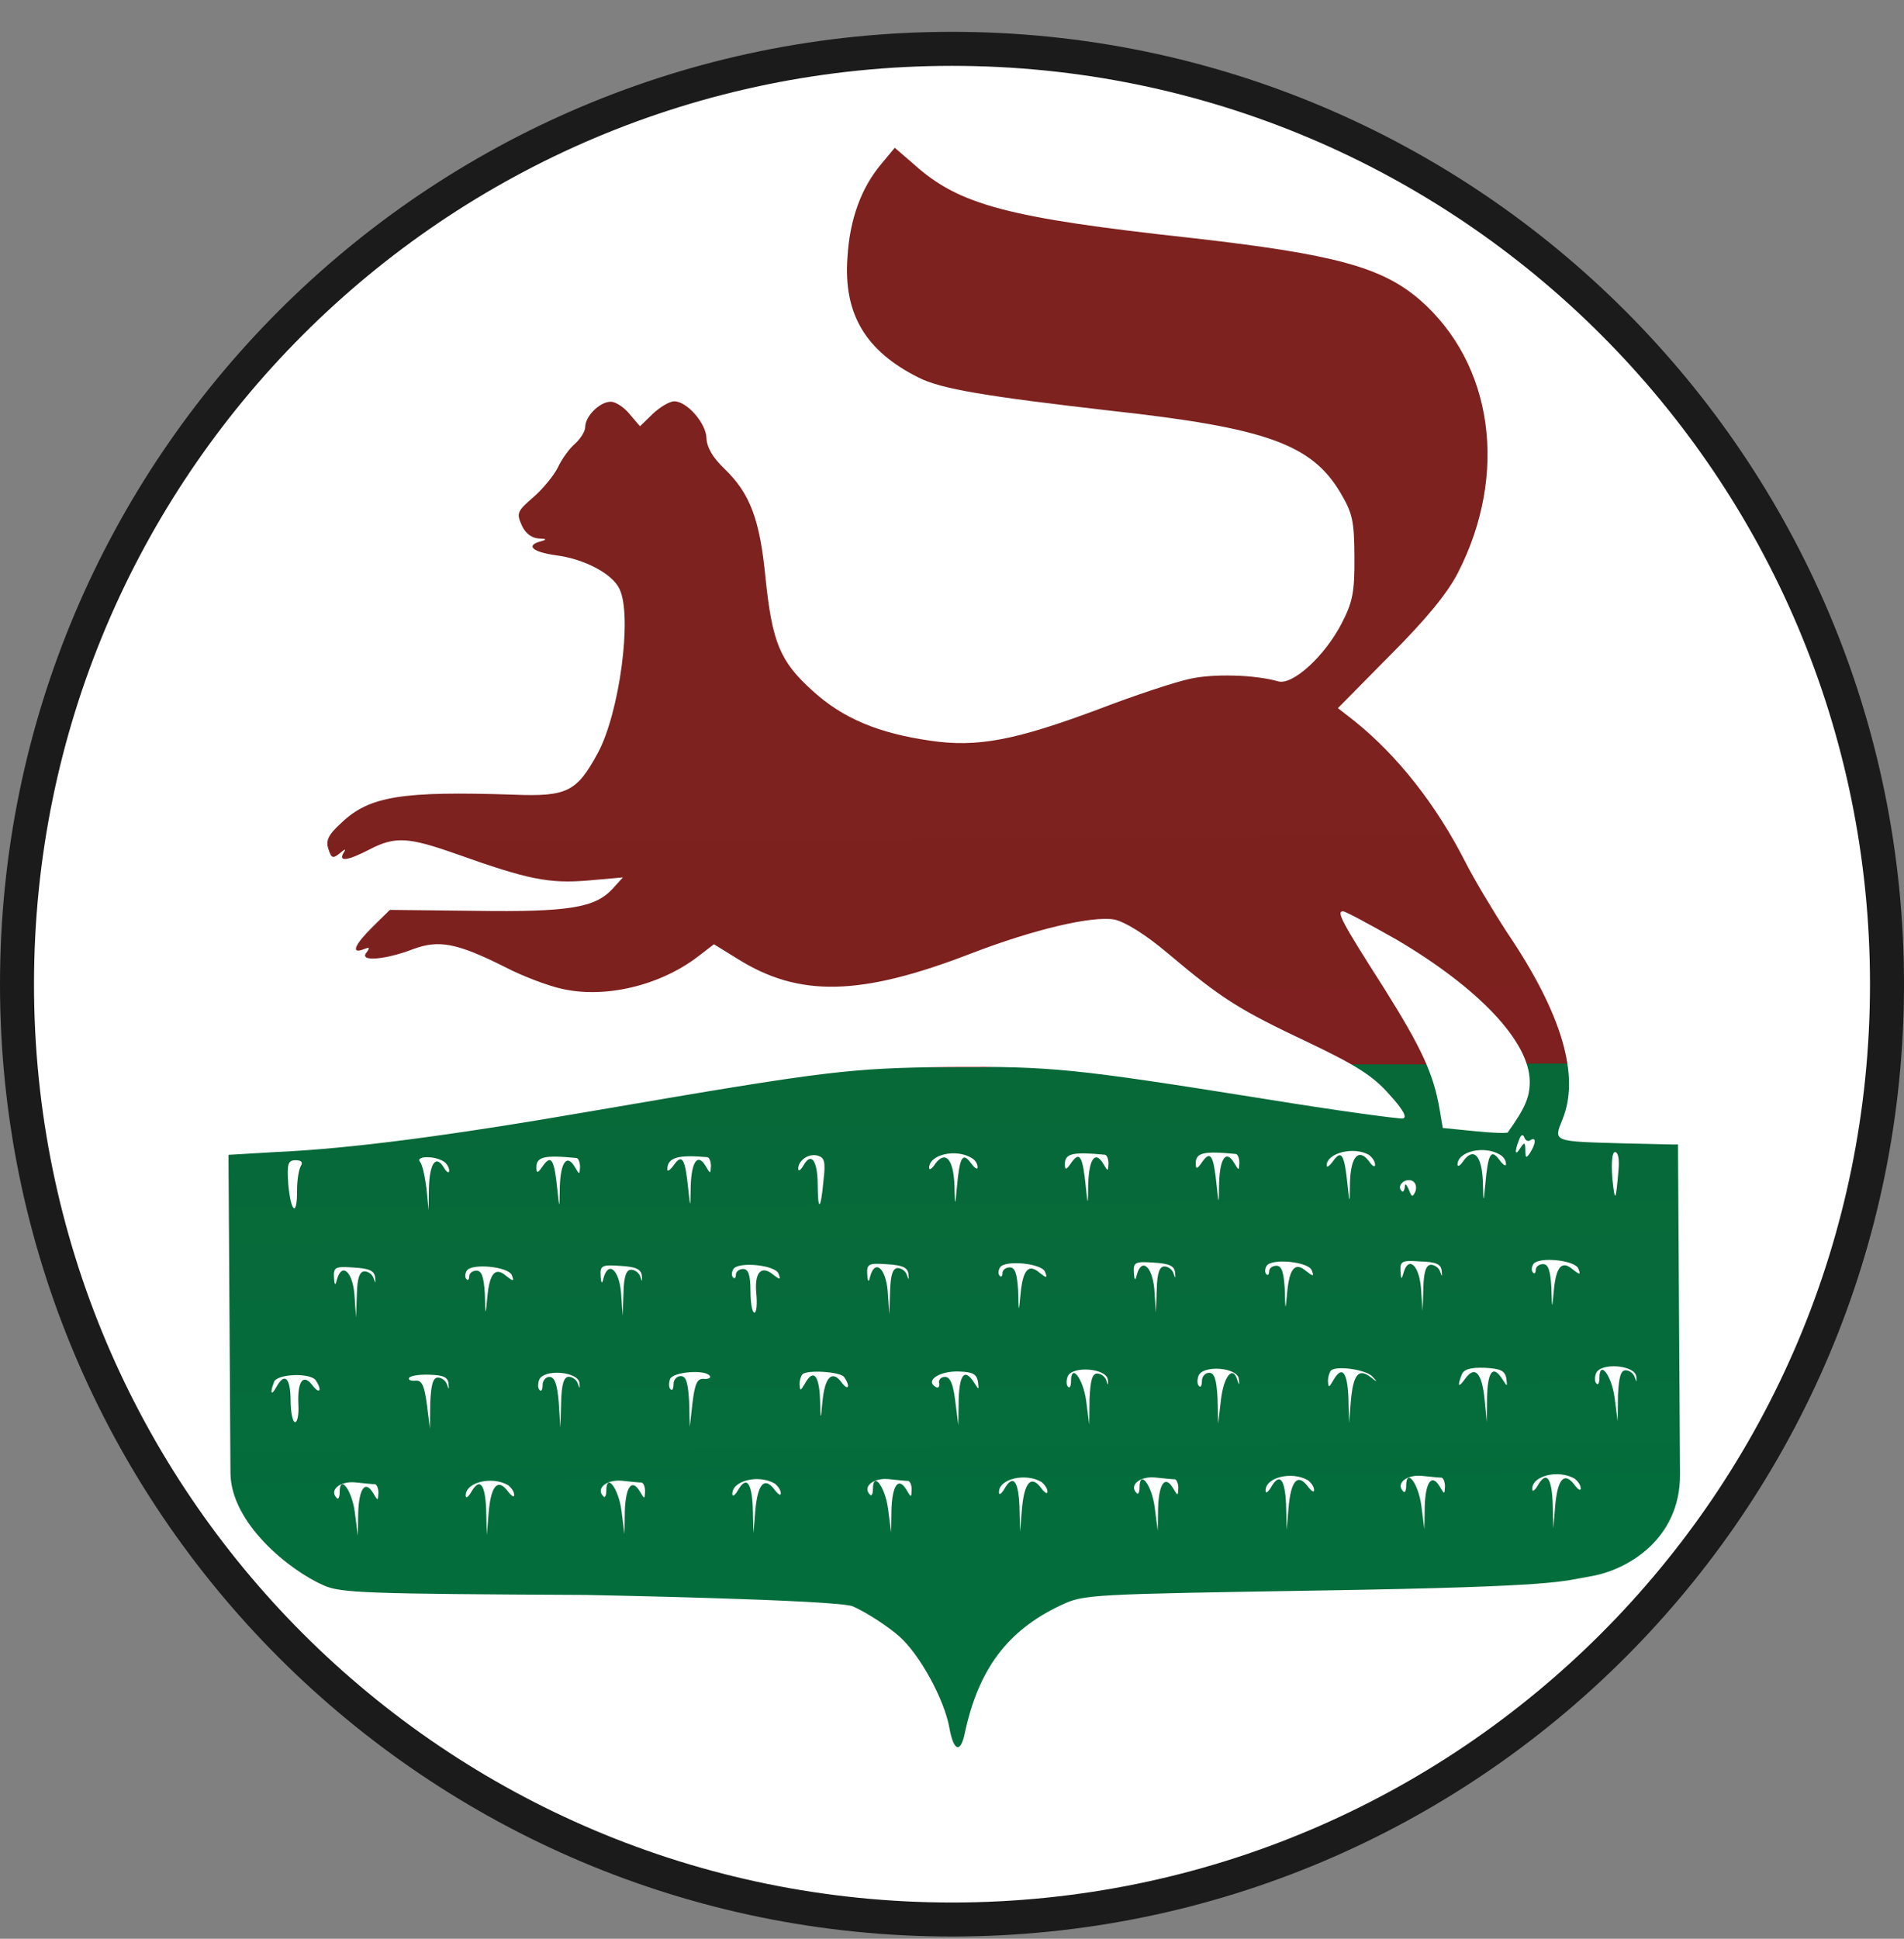 <svg width="56" height="57" viewBox="0 0 56 57" fill="none" xmlns="http://www.w3.org/2000/svg">
<rect x="0" y="0" width="56" height="57" fill="#808080" stroke="none"/>
<g clip-path="url(#clip0_636_515)">
<path d="M28 1.436C43.188 1.436 55.5 13.748 55.5 28.936C55.5 44.123 43.188 56.435 28 56.435C12.812 56.435 0.5 44.123 0.5 28.936C0.5 13.748 12.812 1.436 28 1.436Z" fill="white" stroke="#1B1B1B"/>
<path d="M49.353 33.648L49.21 33.649L47.713 33.615C45.659 33.557 45.688 33.571 45.955 32.913C46.474 31.641 45.95 29.819 44.338 27.434C43.921 26.794 43.359 25.857 43.099 25.345C42.248 23.668 41.098 22.206 39.822 21.187L39.35 20.82L40.88 19.27C41.943 18.209 42.566 17.449 42.876 16.848C44.37 13.944 43.922 10.696 41.757 8.813C40.639 7.85 39.239 7.474 35.073 7C29.637 6.406 28.208 6.03 26.875 4.826L26.316 4.345L25.934 4.804C25.325 5.52 24.988 6.463 24.924 7.576C24.806 9.245 25.468 10.325 27.013 11.099C27.671 11.438 29.027 11.657 32.68 12.077C37.217 12.577 38.575 13.053 39.425 14.488C39.785 15.099 39.829 15.313 39.836 16.382C39.842 17.409 39.787 17.694 39.463 18.323C38.97 19.282 38.02 20.157 37.591 20.032C36.92 19.836 35.665 19.801 34.981 19.962C34.568 20.05 33.373 20.443 32.32 20.848C29.873 21.762 28.748 21.983 27.364 21.777C25.837 21.558 24.793 21.123 23.904 20.315C22.944 19.451 22.712 18.897 22.515 16.987C22.348 15.263 22.058 14.509 21.312 13.787C20.968 13.461 20.795 13.162 20.779 12.892C20.776 12.449 20.202 11.797 19.831 11.799C19.688 11.8 19.404 11.973 19.192 12.174L18.823 12.533L18.521 12.178C18.363 11.979 18.106 11.81 17.963 11.811C17.635 11.813 17.21 12.243 17.212 12.557C17.213 12.671 17.086 12.886 16.916 13.043C16.745 13.187 16.519 13.502 16.407 13.745C16.294 13.974 15.968 14.375 15.685 14.62C15.202 15.036 15.188 15.093 15.348 15.449C15.449 15.676 15.635 15.818 15.835 15.831C16.077 15.843 16.106 15.857 15.906 15.916C15.451 16.033 15.652 16.231 16.351 16.326C17.193 16.435 18.023 16.872 18.225 17.327C18.601 18.124 18.219 20.963 17.584 22.137C16.964 23.281 16.68 23.425 15.111 23.364C11.831 23.256 10.876 23.404 10.054 24.179C9.657 24.538 9.572 24.71 9.66 24.966C9.747 25.236 9.79 25.25 9.988 25.092C10.159 24.948 10.187 24.948 10.102 25.077C9.947 25.349 10.232 25.304 10.872 24.973C11.625 24.583 12.01 24.609 13.439 25.114C15.525 25.857 16.139 25.981 17.279 25.889L18.32 25.797L18.008 26.141C17.498 26.686 16.729 26.819 13.991 26.779L11.467 26.751L10.971 27.239C10.432 27.77 10.306 28.056 10.69 27.911C10.875 27.838 10.889 27.853 10.776 28.01C10.55 28.283 11.334 28.221 12.159 27.902C12.913 27.626 13.441 27.723 14.871 28.441C15.386 28.709 16.143 28.99 16.529 29.073C17.814 29.364 19.423 28.97 20.53 28.122L20.998 27.762L21.685 28.186C23.503 29.33 25.314 29.29 28.572 28.029C30.421 27.319 32.115 26.924 32.772 27.034C33.086 27.103 33.673 27.456 34.375 28.051C35.937 29.367 36.453 29.692 38.483 30.649C39.899 31.325 40.386 31.636 40.86 32.175C41.276 32.628 41.391 32.856 41.263 32.885C41.149 32.9 39.322 32.655 37.21 32.311C31.544 31.405 30.916 31.352 27.95 31.37C24.985 31.402 24.343 31.477 17.62 32.631C13.176 33.4 10.298 33.774 8.074 33.873L6.72 33.953L6.75 38.715C6.75 38.715 6.769 41.823 6.778 43.302C6.787 44.787 8.521 46.176 9.521 46.612C10.022 46.837 10.792 46.861 17.209 46.892C17.209 46.892 24.642 47.032 25.085 47.229C25.528 47.426 26.155 47.85 26.442 48.105C27.044 48.629 27.779 49.965 27.927 50.819C28.045 51.474 28.245 51.559 28.37 50.987C28.772 49.074 29.635 47.928 31.213 47.191C31.881 46.874 32.024 46.873 39.024 46.759C45.925 46.645 45.901 46.496 46.807 46.34C47.847 46.161 49.424 45.266 49.412 43.344C49.393 40.179 49.353 33.648 49.353 33.648ZM41.074 27.625C43.493 29.05 44.985 30.624 44.992 31.793C44.995 32.263 44.855 32.578 44.346 33.294C44.331 33.323 43.889 33.311 43.376 33.257L42.434 33.163L42.345 32.636C42.168 31.582 41.821 30.828 40.698 29.039C39.445 27.079 39.301 26.794 39.501 26.793C39.572 26.793 40.273 27.173 41.074 27.625ZM45.017 33.518C45.188 33.417 45.175 33.617 45.005 33.889C44.892 34.061 44.864 34.061 44.862 33.818C44.861 33.576 44.832 33.576 44.719 33.748C44.564 34.006 44.535 33.877 44.675 33.52C44.731 33.363 44.788 33.334 44.831 33.434C44.86 33.533 44.946 33.575 45.017 33.518ZM13.038 34.142C13.138 34.198 13.21 34.326 13.211 34.412C13.212 34.512 13.14 34.469 13.054 34.327C12.823 33.944 12.639 34.187 12.615 34.915L12.605 35.585L12.544 34.944C12.499 34.602 12.426 34.246 12.354 34.16C12.21 33.99 12.766 33.972 13.038 34.142ZM16.959 34.047C17.016 34.06 17.059 34.174 17.06 34.303C17.047 34.545 17.047 34.545 16.903 34.304C16.673 33.92 16.489 34.164 16.465 34.891C16.455 35.561 16.455 35.561 16.394 34.991C16.303 34.093 16.217 33.937 15.976 34.267C15.821 34.496 15.778 34.51 15.777 34.325C15.775 34.011 16.003 33.953 16.959 34.047ZM20.809 34.023C20.866 34.037 20.909 34.151 20.91 34.279C20.897 34.522 20.897 34.522 20.753 34.28C20.523 33.896 20.339 34.14 20.315 34.867C20.305 35.538 20.305 35.538 20.244 34.968C20.153 34.07 20.066 33.913 19.826 34.243C19.713 34.401 19.628 34.458 19.627 34.387C19.625 34.03 19.938 33.943 20.809 34.023ZM24.221 34.701C24.14 35.585 24.055 35.643 24.05 34.83C24.046 34.117 23.859 33.862 23.633 34.262C23.549 34.406 23.478 34.449 23.477 34.363C23.476 34.121 23.774 33.905 24.045 33.975C24.245 34.03 24.288 34.144 24.221 34.701ZM28.58 34.047C28.68 34.103 28.752 34.217 28.753 34.316C28.753 34.402 28.667 34.346 28.552 34.189C28.308 33.863 28.223 34.02 28.143 34.919C28.09 35.49 28.09 35.49 28.071 34.82C28.038 34.078 27.808 33.823 27.511 34.21C27.413 34.367 27.327 34.411 27.327 34.34C27.324 33.94 28.122 33.764 28.58 34.047ZM32.501 33.951C32.558 33.965 32.601 34.079 32.602 34.207C32.589 34.45 32.589 34.45 32.445 34.208C32.215 33.825 32.031 34.068 32.007 34.796C31.996 35.466 31.996 35.466 31.936 34.896C31.845 33.998 31.758 33.842 31.518 34.171C31.363 34.4 31.32 34.415 31.319 34.23C31.317 33.916 31.544 33.857 32.501 33.951ZM36.35 33.928C36.407 33.942 36.451 34.055 36.452 34.184C36.439 34.426 36.439 34.426 36.295 34.185C36.064 33.801 35.88 34.045 35.856 34.772C35.846 35.442 35.846 35.442 35.786 34.872C35.695 33.974 35.608 33.818 35.368 34.148C35.212 34.377 35.17 34.391 35.169 34.206C35.166 33.892 35.394 33.834 36.35 33.928ZM40.272 33.961C40.358 34.031 40.444 34.145 40.444 34.245C40.445 34.33 40.359 34.288 40.258 34.132C39.957 33.749 39.73 34.007 39.706 34.748C39.696 35.419 39.696 35.419 39.635 34.849C39.544 33.951 39.458 33.794 39.218 34.124C39.104 34.282 39.019 34.339 39.019 34.268C39.017 33.897 39.828 33.692 40.272 33.961ZM44.121 33.951C44.222 34.008 44.294 34.121 44.294 34.221C44.295 34.307 44.209 34.25 44.094 34.094C43.849 33.768 43.765 33.925 43.685 34.824C43.631 35.394 43.631 35.394 43.613 34.724C43.58 33.983 43.35 33.728 43.053 34.115C42.954 34.272 42.869 34.315 42.868 34.244C42.866 33.845 43.663 33.669 44.121 33.951ZM8.847 34.282C8.79 34.382 8.735 34.696 8.737 34.995C8.742 35.794 8.556 35.652 8.48 34.826C8.433 34.213 8.475 34.113 8.689 34.112C8.86 34.111 8.918 34.167 8.847 34.282ZM47.603 34.401C47.524 35.342 47.495 35.385 47.419 34.615C47.388 34.159 47.415 33.874 47.5 33.873C47.6 33.873 47.63 34.101 47.603 34.401ZM41.633 35.022C41.548 35.208 41.52 35.208 41.433 34.966C41.361 34.809 41.318 34.781 41.318 34.895C41.305 35.01 41.262 35.067 41.219 35.01C41.076 34.868 41.303 34.639 41.517 34.709C41.631 34.751 41.675 34.879 41.633 35.022ZM11.034 37.562C11.05 37.733 11.05 37.747 10.992 37.591C10.963 37.477 10.834 37.378 10.72 37.379C10.577 37.38 10.507 37.58 10.496 38.05L10.471 38.735L10.424 38.051C10.363 37.367 10.048 37.112 9.908 37.626C9.867 37.812 9.838 37.798 9.822 37.555C9.806 37.256 9.863 37.227 10.405 37.267C10.862 37.292 11.019 37.363 11.034 37.562ZM15.055 37.495C15.127 37.68 15.099 37.68 14.884 37.51C14.569 37.241 14.399 37.428 14.332 38.141C14.278 38.712 14.278 38.712 14.26 38.027C14.228 37.543 14.17 37.358 14.013 37.358C13.899 37.359 13.8 37.431 13.8 37.531C13.801 37.617 13.758 37.66 13.715 37.603C13.672 37.56 13.672 37.446 13.728 37.36C13.869 37.131 14.968 37.239 15.055 37.495ZM18.877 37.514C18.892 37.685 18.892 37.699 18.834 37.543C18.805 37.429 18.676 37.33 18.562 37.331C18.419 37.331 18.349 37.532 18.338 38.002L18.313 38.687L18.266 38.003C18.205 37.319 17.89 37.064 17.75 37.578C17.709 37.764 17.68 37.749 17.665 37.507C17.648 37.208 17.705 37.179 18.247 37.218C18.704 37.244 18.861 37.315 18.877 37.514ZM22.897 37.447C22.97 37.632 22.941 37.632 22.741 37.476C22.382 37.179 22.184 37.422 22.245 38.035C22.275 38.349 22.248 38.591 22.191 38.592C22.12 38.592 22.075 38.307 22.073 37.951C22.07 37.48 22.012 37.309 21.855 37.31C21.741 37.311 21.642 37.383 21.643 37.483C21.643 37.568 21.601 37.611 21.558 37.555C21.514 37.512 21.514 37.398 21.57 37.312C21.711 37.083 22.81 37.191 22.897 37.447ZM26.719 37.466C26.734 37.637 26.734 37.651 26.676 37.495C26.647 37.381 26.518 37.282 26.404 37.282C26.261 37.283 26.191 37.483 26.18 37.954L26.155 38.639L26.108 37.955C26.047 37.27 25.732 37.016 25.593 37.53C25.551 37.715 25.522 37.701 25.507 37.459C25.491 37.16 25.547 37.131 26.089 37.17C26.546 37.196 26.703 37.266 26.719 37.466ZM30.739 37.398C30.812 37.583 30.783 37.584 30.568 37.414C30.253 37.145 30.083 37.331 30.016 38.045C29.962 38.615 29.962 38.615 29.944 37.931C29.913 37.446 29.854 37.261 29.698 37.262C29.584 37.263 29.484 37.335 29.485 37.435C29.485 37.52 29.443 37.563 29.4 37.507C29.357 37.464 29.356 37.35 29.412 37.264C29.553 37.035 30.652 37.142 30.739 37.398ZM34.561 37.418C34.576 37.589 34.576 37.603 34.518 37.447C34.489 37.333 34.36 37.234 34.246 37.234C34.103 37.235 34.033 37.435 34.022 37.906L33.998 38.59L33.951 37.906C33.889 37.222 33.574 36.968 33.435 37.482C33.393 37.667 33.364 37.653 33.349 37.411C33.333 37.112 33.389 37.083 33.932 37.122C34.388 37.148 34.545 37.218 34.561 37.418ZM38.581 37.35C38.654 37.535 38.625 37.535 38.41 37.366C38.095 37.097 37.925 37.283 37.858 37.996C37.805 38.567 37.805 38.567 37.786 37.883C37.755 37.398 37.697 37.213 37.54 37.214C37.426 37.215 37.326 37.287 37.327 37.387C37.327 37.472 37.285 37.515 37.242 37.458C37.199 37.416 37.198 37.302 37.255 37.216C37.396 36.987 38.494 37.094 38.581 37.35ZM42.403 37.37C42.418 37.541 42.418 37.555 42.36 37.398C42.331 37.285 42.202 37.186 42.088 37.186C41.946 37.187 41.875 37.387 41.864 37.858L41.84 38.542L41.793 37.858C41.731 37.174 41.416 36.919 41.277 37.434C41.221 37.634 41.207 37.619 41.191 37.377C41.175 37.078 41.232 37.049 41.774 37.088C42.244 37.1 42.387 37.17 42.403 37.37ZM46.423 37.302C46.496 37.487 46.467 37.487 46.252 37.318C45.937 37.049 45.767 37.235 45.7 37.948C45.647 38.519 45.647 38.519 45.628 37.835C45.597 37.35 45.539 37.165 45.382 37.166C45.268 37.167 45.168 37.239 45.169 37.339C45.169 37.424 45.127 37.467 45.084 37.41C45.041 37.368 45.04 37.254 45.097 37.168C45.238 36.939 46.336 37.046 46.423 37.302ZM9.285 40.581C9.486 40.88 9.402 41.009 9.186 40.725C8.913 40.37 8.743 40.613 8.776 41.298C8.792 41.583 8.751 41.811 8.679 41.812C8.608 41.812 8.549 41.527 8.547 41.171C8.543 40.501 8.371 40.345 8.131 40.774C7.976 41.06 7.933 40.961 8.059 40.632C8.143 40.389 9.127 40.354 9.285 40.581ZM13.192 40.686C13.208 40.857 13.208 40.871 13.15 40.715C13.121 40.601 12.992 40.502 12.878 40.502C12.735 40.503 12.679 40.703 12.654 41.245L12.644 42.001L12.555 41.289C12.48 40.733 12.408 40.577 12.222 40.592C12.08 40.607 11.994 40.565 12.036 40.508C12.065 40.45 12.335 40.406 12.635 40.418C13.034 40.43 13.177 40.486 13.192 40.686ZM17.042 40.662C17.058 40.833 17.058 40.847 17 40.691C16.97 40.577 16.841 40.478 16.727 40.479C16.585 40.48 16.515 40.694 16.504 41.222L16.48 41.977L16.433 41.222C16.387 40.695 16.314 40.481 16.157 40.482C16.057 40.483 15.958 40.583 15.959 40.726C15.96 40.854 15.917 40.926 15.874 40.869C15.817 40.827 15.816 40.684 15.858 40.57C15.984 40.241 17.012 40.32 17.042 40.662ZM20.877 40.453C20.92 40.51 20.834 40.553 20.692 40.54C20.506 40.527 20.436 40.684 20.368 41.241L20.287 41.954L20.268 41.199C20.236 40.643 20.178 40.458 20.021 40.459C19.907 40.459 19.808 40.56 19.809 40.702C19.809 40.831 19.767 40.902 19.724 40.845C19.667 40.803 19.666 40.66 19.708 40.546C19.792 40.332 20.747 40.255 20.877 40.453ZM24.826 40.486C25.028 40.77 24.943 40.913 24.742 40.629C24.469 40.275 24.256 40.49 24.189 41.217C24.136 41.788 24.136 41.788 24.117 41.104C24.084 40.405 23.913 40.249 23.673 40.679C23.546 40.893 23.532 40.908 23.516 40.708C23.515 40.58 23.557 40.451 23.6 40.408C23.727 40.265 24.726 40.33 24.826 40.486ZM28.763 40.619C28.793 40.875 28.793 40.875 28.649 40.648C28.375 40.222 28.22 40.394 28.196 41.15L28.186 41.906L28.096 41.193C28.036 40.695 27.949 40.481 27.792 40.482C27.678 40.483 27.593 40.569 27.622 40.669C27.637 40.783 27.595 40.826 27.509 40.769C27.208 40.586 27.634 40.312 28.176 40.323C28.604 40.335 28.719 40.391 28.763 40.619ZM32.584 40.567C32.599 40.738 32.599 40.752 32.541 40.596C32.512 40.482 32.383 40.383 32.269 40.383C32.126 40.384 32.071 40.584 32.045 41.126L32.036 41.882L31.946 41.184C31.856 40.529 31.497 40.06 31.5 40.616C31.501 40.745 31.459 40.831 31.416 40.774C31.359 40.731 31.358 40.589 31.4 40.474C31.526 40.146 32.553 40.225 32.584 40.567ZM36.434 40.543C36.463 40.728 36.449 40.743 36.391 40.572C36.26 40.131 35.991 40.461 35.91 41.16L35.828 41.859L35.81 41.103C35.778 40.547 35.719 40.362 35.563 40.363C35.449 40.364 35.349 40.464 35.35 40.607C35.351 40.735 35.309 40.807 35.266 40.75C35.208 40.708 35.208 40.565 35.249 40.451C35.376 40.122 36.403 40.201 36.434 40.543ZM40.369 40.476C40.527 40.647 40.512 40.647 40.297 40.477C39.954 40.222 39.798 40.423 39.731 41.193L39.678 41.835L39.659 41.08C39.626 40.324 39.468 40.14 39.214 40.583C39.087 40.798 39.073 40.812 39.058 40.613C39.057 40.484 39.099 40.356 39.141 40.298C39.297 40.141 40.182 40.264 40.369 40.476ZM44.304 40.523C44.334 40.78 44.334 40.78 44.191 40.553C43.917 40.127 43.761 40.299 43.737 41.055L43.728 41.81L43.667 41.169C43.59 40.371 43.389 40.144 43.107 40.517C42.895 40.817 42.852 40.775 42.992 40.417C43.048 40.26 43.247 40.202 43.661 40.214C44.132 40.239 44.26 40.296 44.304 40.523ZM48.126 40.472C48.141 40.643 48.141 40.657 48.083 40.5C48.054 40.386 47.925 40.287 47.811 40.288C47.668 40.289 47.612 40.489 47.587 41.031L47.578 41.787L47.488 41.089C47.398 40.433 47.039 39.965 47.042 40.521C47.043 40.649 47.001 40.735 46.958 40.678C46.9 40.636 46.899 40.493 46.941 40.379C47.068 40.05 48.095 40.13 48.126 40.472ZM11.029 43.636C11.086 43.65 11.13 43.764 11.13 43.892C11.117 44.135 11.117 44.135 10.973 43.894C10.743 43.51 10.559 43.754 10.535 44.481L10.525 45.151L10.435 44.453C10.345 43.797 9.986 43.329 9.99 43.885C9.99 44.014 9.948 44.099 9.905 44.043C9.675 43.816 9.987 43.543 10.444 43.583C10.701 43.61 10.958 43.637 11.029 43.636ZM14.95 43.669C15.036 43.74 15.123 43.854 15.123 43.954C15.124 44.039 15.038 43.983 14.923 43.827C14.635 43.458 14.437 43.687 14.371 44.486L14.318 45.128L14.299 44.372C14.266 43.617 14.108 43.432 13.854 43.876C13.769 44.019 13.698 44.062 13.697 43.977C13.681 43.578 14.478 43.387 14.95 43.669ZM18.871 43.588C18.928 43.602 18.972 43.716 18.972 43.844C18.96 44.087 18.96 44.087 18.816 43.845C18.585 43.462 18.401 43.705 18.377 44.433L18.367 45.103L18.277 44.405C18.188 43.749 17.828 43.281 17.832 43.837C17.832 43.965 17.79 44.051 17.747 43.995C17.517 43.768 17.829 43.495 18.286 43.535C18.543 43.562 18.8 43.589 18.871 43.588ZM22.792 43.621C22.878 43.692 22.965 43.806 22.965 43.906C22.966 43.991 22.88 43.934 22.765 43.778C22.477 43.409 22.279 43.639 22.213 44.438L22.16 45.08L22.141 44.324C22.108 43.569 21.95 43.384 21.696 43.828C21.611 43.971 21.54 44.014 21.54 43.928C21.523 43.529 22.32 43.339 22.792 43.621ZM26.713 43.54C26.77 43.554 26.814 43.668 26.814 43.796C26.802 44.039 26.802 44.039 26.658 43.797C26.427 43.414 26.243 43.657 26.219 44.385L26.209 45.055L26.119 44.357C26.03 43.701 25.67 43.233 25.674 43.789C25.675 43.917 25.632 44.003 25.589 43.946C25.36 43.72 25.672 43.447 26.128 43.487C26.385 43.514 26.642 43.541 26.713 43.54ZM30.635 43.573C30.721 43.644 30.807 43.758 30.807 43.857C30.808 43.943 30.722 43.886 30.607 43.73C30.32 43.361 30.121 43.591 30.055 44.39L30.002 45.032L29.983 44.276C29.95 43.52 29.792 43.336 29.538 43.78C29.453 43.923 29.382 43.966 29.382 43.88C29.365 43.481 30.162 43.291 30.635 43.573ZM34.555 43.492C34.612 43.506 34.656 43.62 34.657 43.748C34.644 43.991 34.644 43.991 34.5 43.749C34.269 43.366 34.085 43.609 34.061 44.337L34.051 45.007L33.961 44.309C33.872 43.653 33.513 43.185 33.516 43.741C33.517 43.869 33.474 43.955 33.431 43.898C33.202 43.672 33.514 43.399 33.97 43.439C34.227 43.466 34.484 43.493 34.555 43.492ZM38.477 43.525C38.563 43.596 38.649 43.709 38.65 43.809C38.65 43.895 38.564 43.838 38.449 43.682C38.162 43.313 37.964 43.542 37.897 44.342L37.844 44.983L37.825 44.228C37.792 43.472 37.634 43.288 37.38 43.731C37.295 43.875 37.224 43.918 37.224 43.832C37.207 43.433 38.004 43.243 38.477 43.525ZM42.397 43.444C42.455 43.458 42.498 43.572 42.499 43.7C42.486 43.943 42.486 43.943 42.342 43.701C42.111 43.318 41.928 43.561 41.904 44.288L41.893 44.959L41.803 44.26C41.714 43.605 41.355 43.137 41.358 43.693C41.359 43.821 41.316 43.907 41.273 43.85C41.044 43.623 41.356 43.351 41.812 43.391C42.069 43.417 42.326 43.444 42.397 43.444ZM46.319 43.477C46.405 43.548 46.491 43.661 46.492 43.761C46.492 43.847 46.406 43.79 46.291 43.634C46.004 43.265 45.806 43.494 45.739 44.293L45.686 44.935L45.667 44.18C45.634 43.424 45.476 43.24 45.222 43.683C45.137 43.827 45.066 43.87 45.066 43.784C45.049 43.385 45.846 43.195 46.319 43.477Z" fill="url(#paint0_linear_636_515)"/>
</g>
<defs>
<linearGradient id="paint0_linear_636_515" x1="45.175" y1="20.781" x2="45.331" y2="44.664" gradientUnits="userSpaceOnUse">
<stop offset="0.063" stop-color="#7D221F"/>
<stop offset="0.439" stop-color="#7D201F"/>
<stop offset="0.439" stop-color="#076838"/>
<stop offset="1" stop-color="#046D3C"/>
</linearGradient>
<clipPath id="clip0_636_515">
<rect width="56" height="56" fill="white" transform="translate(0 0.936)"/>
</clipPath>
</defs>
</svg>
